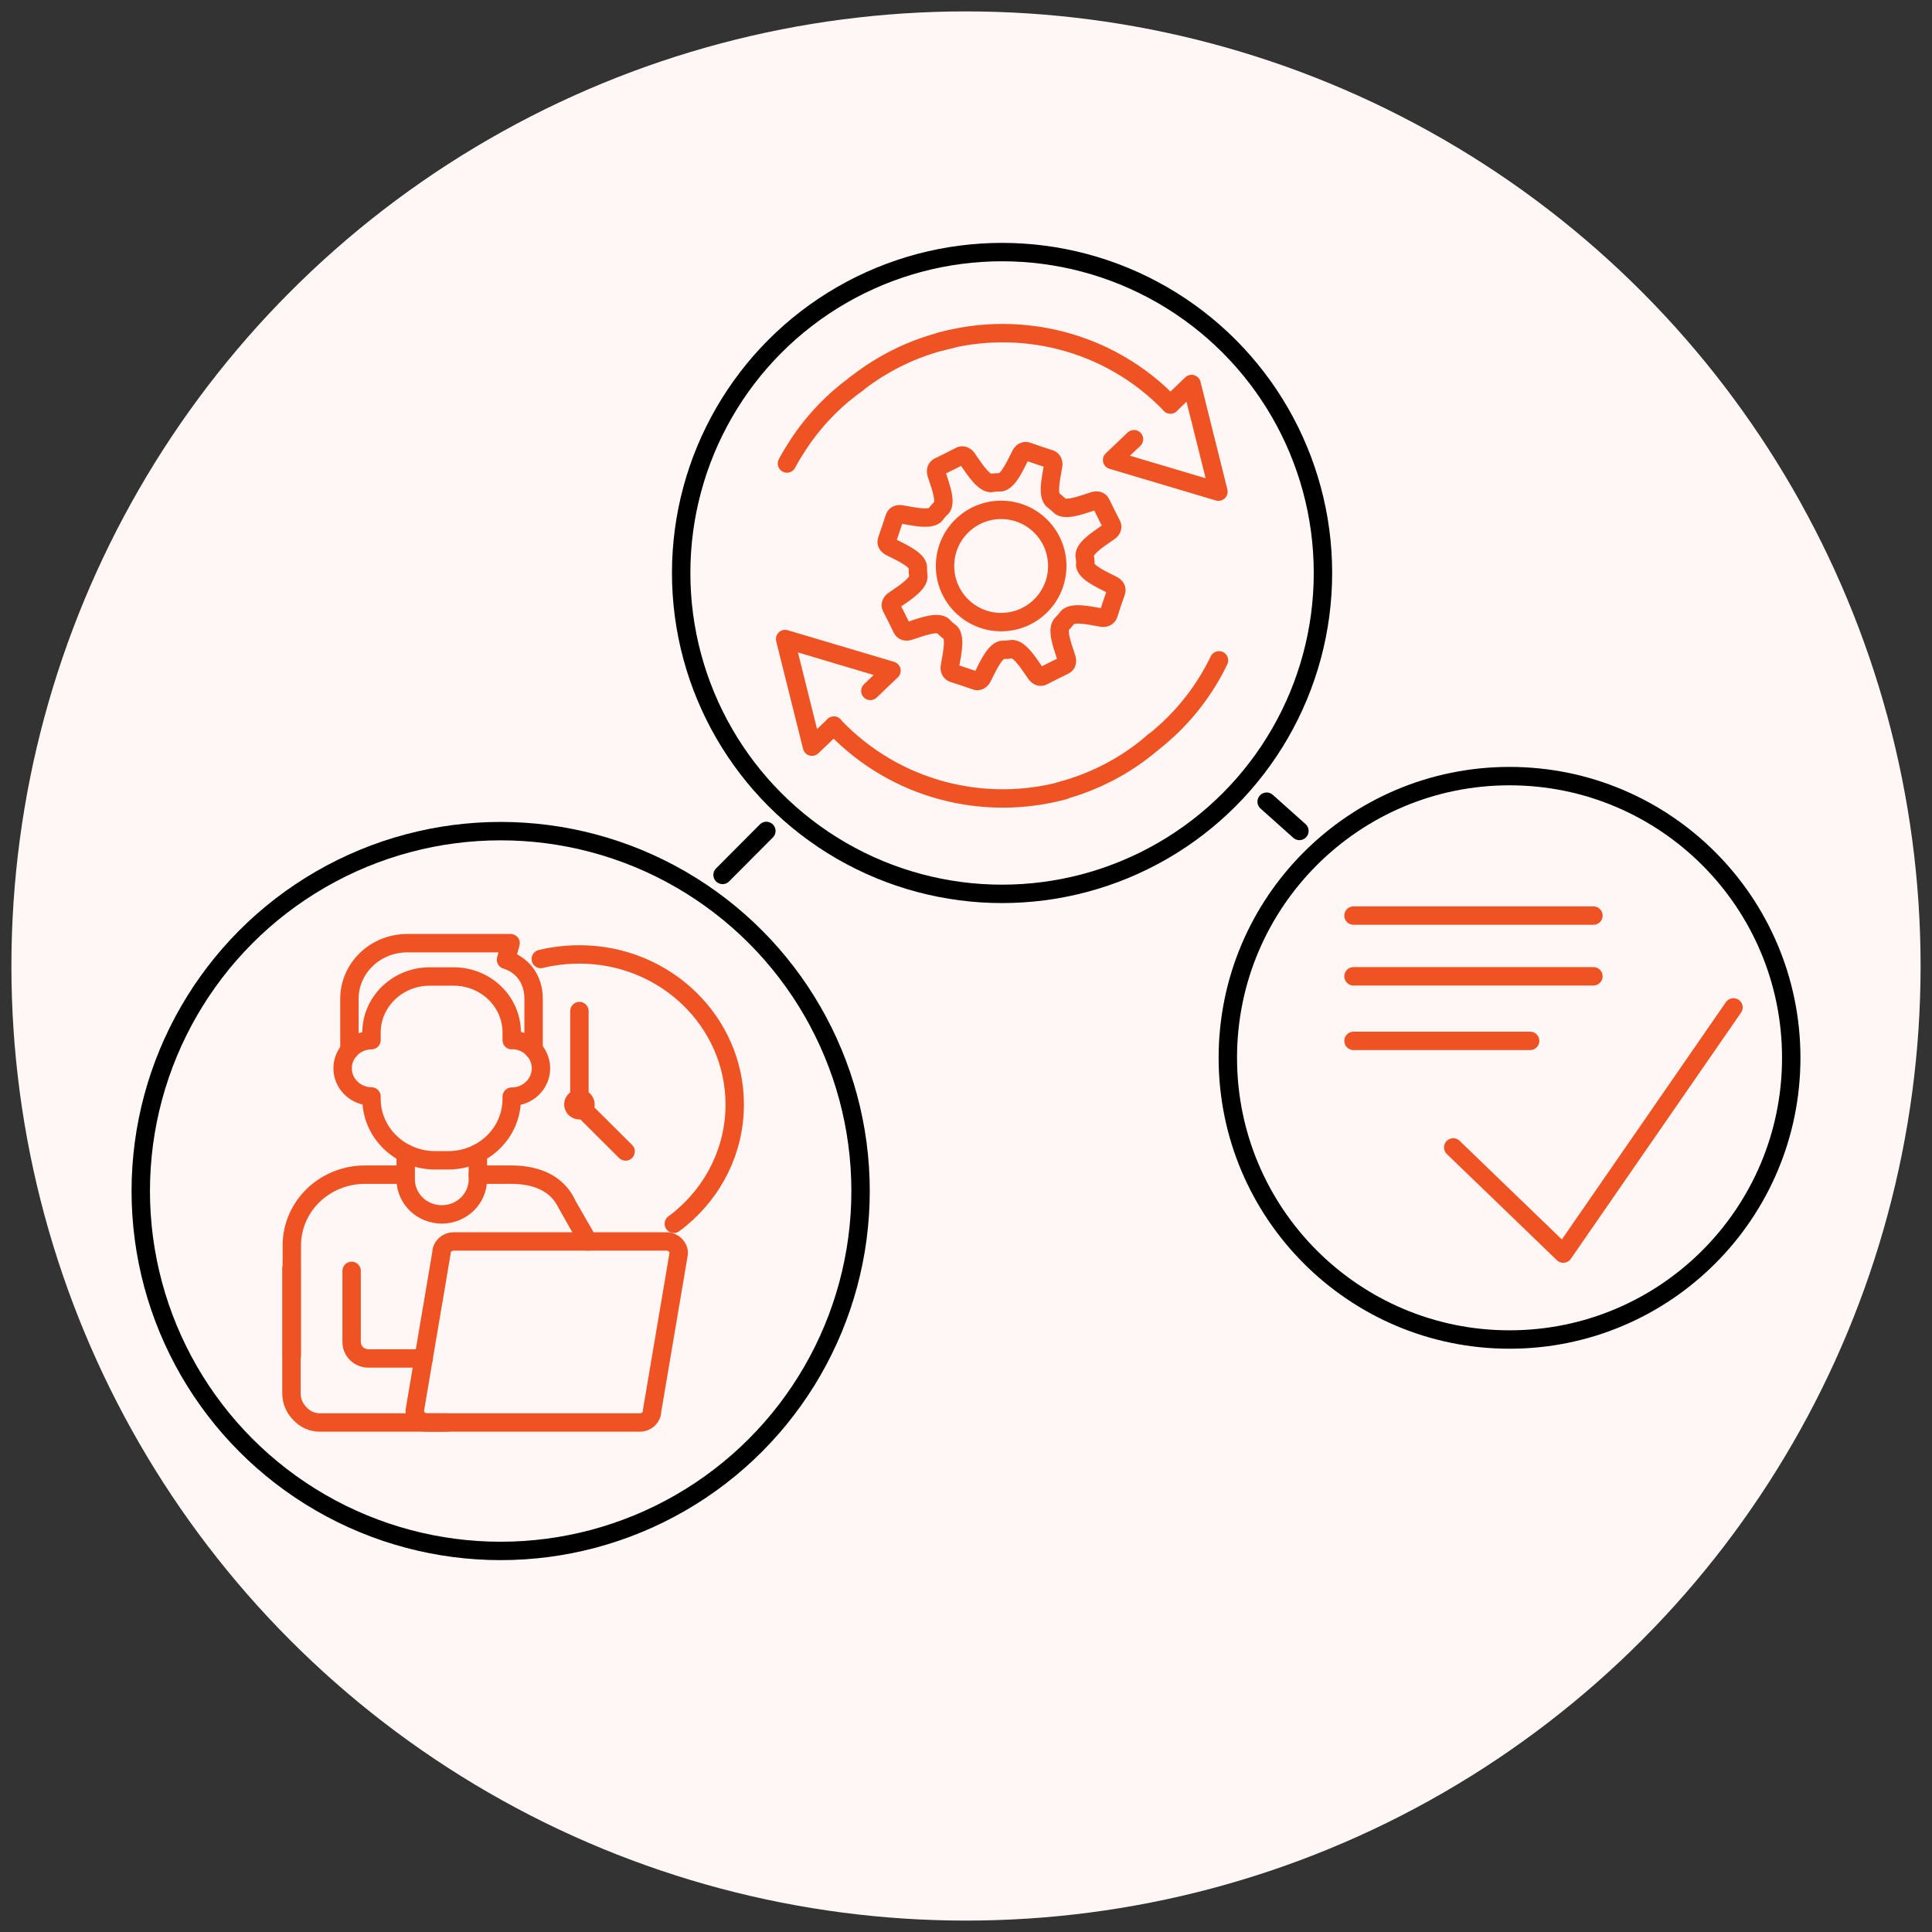<svg xmlns="http://www.w3.org/2000/svg" id="Layer_1" data-name="Layer 1" viewBox="0 0 105 105"><rect x="0" y="0" width="105" height="105" fill="#333333" stroke="none"/><defs><style>      .cls-1 {        fill: #fff7f5;      }      .cls-2, .cls-3, .cls-4 {        fill: none;        stroke-linecap: round;        stroke-linejoin: round;      }      .cls-2, .cls-4 {        stroke: #ef5323;      }      .cls-3 {        stroke: #000;      }      .cls-4 {        fill-rule: evenodd;      }    </style></defs><circle class="cls-1" cx="52.5" cy="52.5" r="51.88"></circle><g><circle class="cls-3" cx="27.21" cy="64.73" r="19.56"></circle><circle class="cls-3" cx="54.46" cy="31.14" r="17.44"></circle><circle class="cls-3" cx="82.04" cy="57.49" r="15.31"></circle><polyline class="cls-2" points="78.98 62.36 84.96 68.13 94.21 54.75"></polyline><line class="cls-3" x1="39.27" y1="47.55" x2="41.65" y2="45.16"></line><line class="cls-3" x1="68.84" y1="43.57" x2="70.62" y2="45.16"></line><g><path class="cls-2" d="M25.97,63.84h1.52c.56,0,2.53-.1,3.33,1.62.02.05,1.15,2.01,1.15,2.01"></path><path class="cls-2" d="M15.86,73.65v-5.96c0-2.13,1.78-3.85,3.98-3.85h.28s1.78,0,1.78,0"></path><path class="cls-2" d="M24.23,77.31h-6.84c-.42,0-.79-.17-1.06-.45-.3-.29-.49-.68-.49-1.13v-6.77"></path><path class="cls-2" d="M19.11,69.07v3.87c0,.49.41.89.92.89h3"></path><g><path class="cls-2" d="M25.97,62.68v1.42c0,1.05-.88,1.9-1.96,1.9h0c-1.08,0-1.96-.85-1.96-1.9v-1.42"></path><path class="cls-2" d="M18.99,57.08v-2.79c0-1.68,1.41-3.03,3.14-3.03h5.62l-.25.9c.85.26,1.5,1.01,1.5,2.12v2.77"></path><path class="cls-2" d="M27.81,56.53v-.41c0-1.69-1.41-3.05-3.16-3.05h-1.3c-1.74,0-3.16,1.37-3.16,3.05v.41c-.87.01-1.57.69-1.57,1.53s.7,1.52,1.57,1.53v.13c0,1.84,1.55,3.34,3.45,3.34h.72c1.91,0,3.45-1.49,3.45-3.34v-.12c.88,0,1.59-.69,1.59-1.54s-.71-1.54-1.59-1.54Z"></path></g><path class="cls-2" d="M34.77,77.31h-11.56c-.37,0-.67-.29-.67-.64l1.45-8.56c0-.36.3-.64.67-.64h11.56c.37,0,.67.29.67.64l-1.45,8.56c0,.36-.3.64-.67.64Z"></path><path class="cls-2" d="M29.39,52.12c.21-.05.42-.1.64-.13.47-.08.96-.12,1.46-.12,4.66,0,8.44,3.65,8.44,8.16,0,2.48-1.14,4.7-2.95,6.2-.12.1-.23.19-.36.28"></path><ellipse class="cls-2" cx="31.49" cy="60.02" rx=".33" ry=".32"></ellipse><line class="cls-2" x1="31.49" y1="54.95" x2="31.49" y2="59.7"></line><line class="cls-2" x1="31.71" y1="60.3" x2="34" y2="62.58"></line></g><path class="cls-4" d="M45.32,39.44s.02.02.03.04c3.32,3.48,8.15,4.65,12.48,3.47"></path><path class="cls-4" d="M63.61,21.98c-3.33-3.46-8.16-4.61-12.49-3.42"></path><polyline class="cls-4" points="63.61 21.98 64.76 20.87 66.22 26.72 60.44 25 61.63 23.87"></polyline><polyline class="cls-4" points="47.3 37.55 48.45 36.45 42.67 34.73 44.13 40.58 45.32 39.44"></polyline><g><path class="cls-4" d="M58.98,30.67s0,.05,0,.07c.11.45,1.13.86,1.51,1.07.13.07.22.2.17.34l-.22.64-.2.61c-.05.14-.2.19-.34.17-.43-.06-1.49-.34-1.85-.05-.01.02-.03.04-.05.06-.09.12-.19.23-.29.33-.02.02-.04.04-.05.06-.24.4.19,1.41.31,1.83.04.14.01.3-.12.36l-.61.3-.57.29c-.13.07-.27,0-.36-.12-.26-.35-.81-1.3-1.27-1.35h-.06c-.18.03-.35.04-.53.04-.45.11-.86,1.13-1.07,1.51-.07.13-.2.22-.34.17l-.64-.22-.61-.2c-.14-.05-.19-.2-.17-.34.06-.43.34-1.49.05-1.85-.14-.11-.28-.22-.4-.35l-.05-.05c-.4-.24-1.41.19-1.83.31-.14.04-.3.01-.36-.12l-.3-.61-.29-.57c-.07-.13,0-.27.12-.36.35-.26,1.3-.81,1.35-1.27,0-.02,0-.03,0-.05-.02-.16-.03-.33-.03-.49,0-.02,0-.04,0-.05-.11-.45-1.13-.86-1.51-1.07-.13-.07-.22-.2-.17-.34l.22-.64.2-.61c.05-.14.2-.19.34-.17.43.06,1.49.34,1.85.05.01-.01.02-.03.03-.04.1-.13.21-.26.33-.37.01-.01.02-.02.03-.03.24-.4-.19-1.41-.31-1.83-.04-.14-.01-.3.12-.36l.61-.3.57-.29c.13-.07.27,0,.36.12.26.35.81,1.3,1.27,1.35h.06c.16-.03.32-.04.48-.04.02,0,.03,0,.05,0,.45-.11.86-1.13,1.07-1.51.07-.13.2-.22.34-.17l.64.22.61.2c.14.05.19.2.17.34-.06.43-.34,1.49-.05,1.85.02.02.04.03.06.05.12.1.24.2.35.3l.04.04c.4.24,1.41-.19,1.83-.31.14-.04.3-.01.36.12l.3.61.29.57c.07.13,0,.27-.12.36-.35.26-1.3.81-1.35,1.27v.08c.03.15.04.29.04.44Z"></path><circle class="cls-2" cx="54.41" cy="30.76" r="3.05"></circle></g><g><path class="cls-4" d="M46.58,20.84c-1.24.88-2.34,2.01-3.22,3.36-.21.32-.41.65-.59.99"></path><path class="cls-4" d="M51.69,18.43c-1.49.32-2.94.92-4.29,1.81-.32.21-.63.44-.93.67"></path></g><g><path class="cls-4" d="M57.6,43c.37-.1.73-.21,1.09-.34,1.52-.55,2.87-1.35,4.01-2.35"></path><path class="cls-4" d="M62.62,40.38c.3-.23.59-.48.87-.74,1.18-1.1,2.1-2.38,2.76-3.75"></path></g><line class="cls-2" x1="73.56" y1="49.76" x2="86.6" y2="49.76"></line><line class="cls-2" x1="73.56" y1="53.06" x2="86.6" y2="53.06"></line><line class="cls-2" x1="73.56" y1="56.57" x2="83.16" y2="56.57"></line></g></svg>